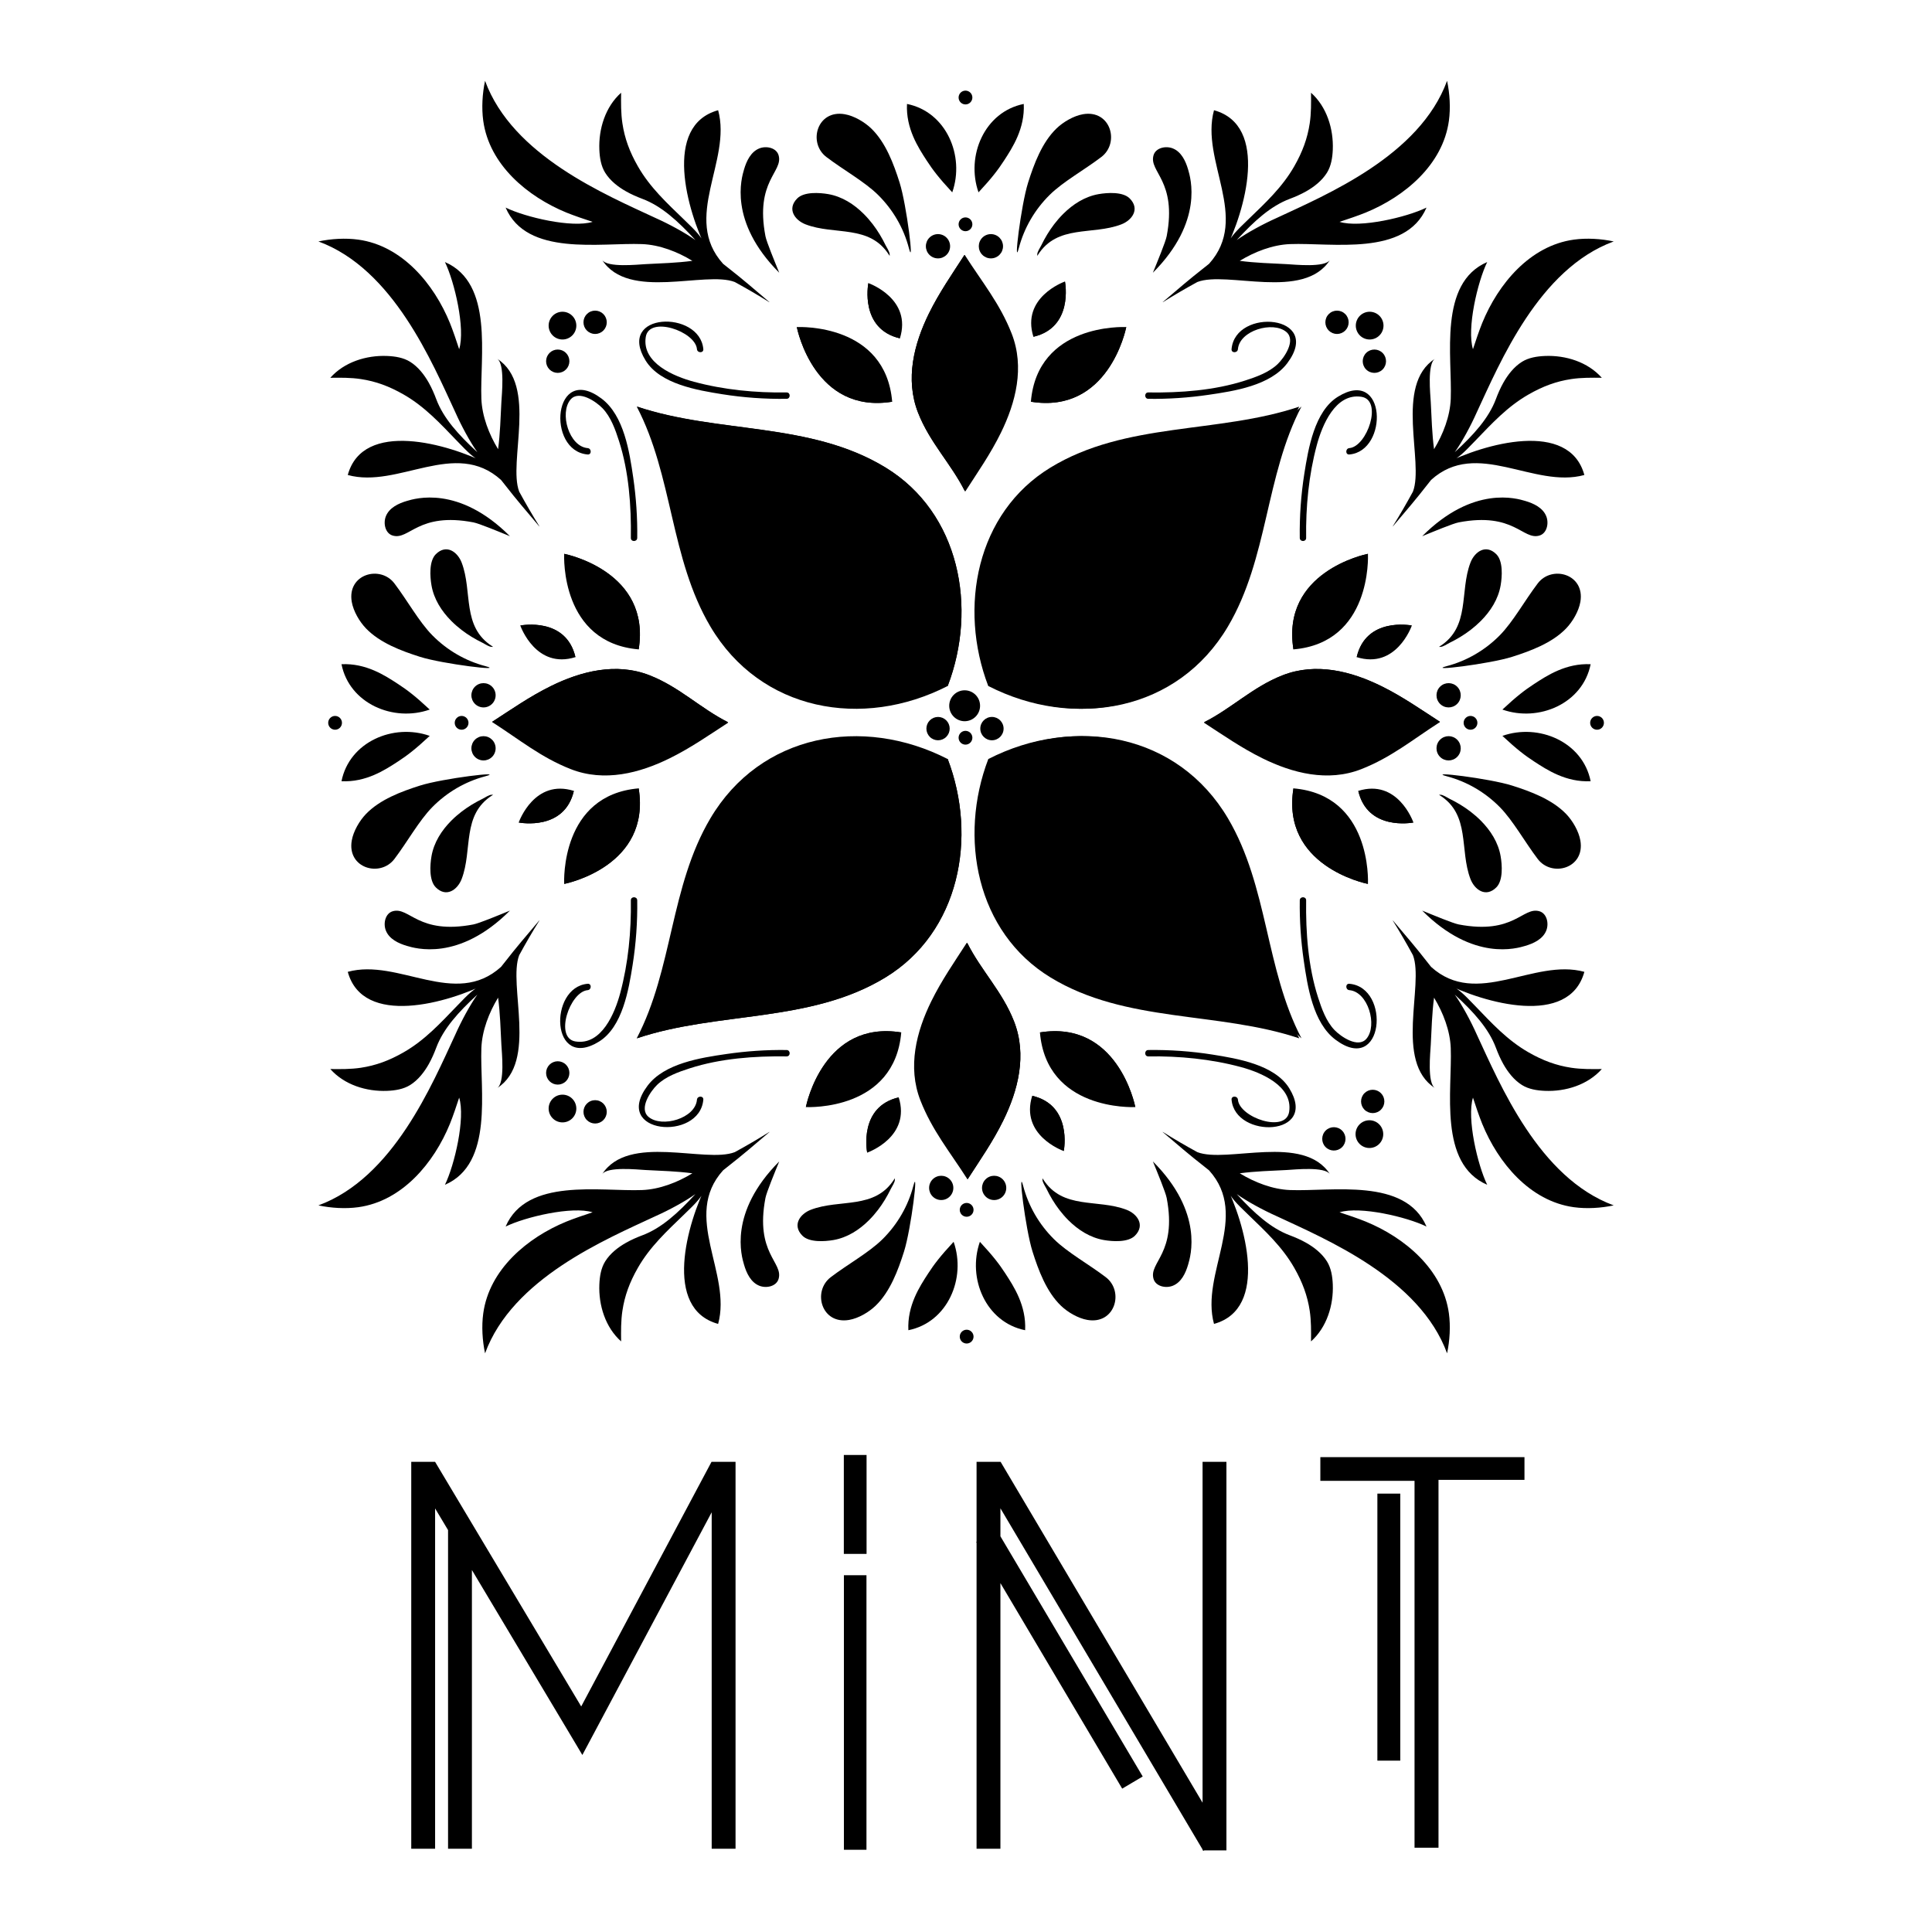 <?xml version="1.0" encoding="UTF-8" standalone="no"?>
<!DOCTYPE svg PUBLIC "-//W3C//DTD SVG 1.1//EN" "http://www.w3.org/Graphics/SVG/1.1/DTD/svg11.dtd">
<svg width="100%" height="100%" viewBox="0 0 256 256" version="1.1" xmlns="http://www.w3.org/2000/svg" xmlns:xlink="http://www.w3.org/1999/xlink" xml:space="preserve" xmlns:serif="http://www.serif.com/" style="fill-rule:evenodd;clip-rule:evenodd;stroke-linejoin:round;stroke-miterlimit:2;">
    <g transform="matrix(1.356,0,0,1.23,20.851,-18.107)">
        <g transform="matrix(0.801,0,0,0.883,-71.131,-30.293)">
            <g transform="matrix(1,0,0,1,228.172,181.745)">
                <path d="M0,-20.924C-0.035,-18.477 0.134,-15.998 0.484,-13.578C0.938,-10.447 1.609,-5.984 4.352,-3.924C10.243,0.502 11.158,-10.302 6.048,-10.744C5.55,-10.788 5.554,-10.009 6.048,-9.966C8.328,-9.769 9.506,-5.677 8.142,-4.049C7.121,-2.828 4.995,-4.311 4.239,-5.097C3.211,-6.167 2.666,-7.72 2.223,-9.099C1.023,-12.835 0.721,-17.011 0.776,-20.925C0.783,-21.426 0.007,-21.426 0,-20.924" style="fill-rule:nonzero;"/>
            </g>
            <g transform="matrix(1,0,0,1,146.567,181.204)">
                <path d="M0,-20.383C0.055,-16.596 -0.316,-12.717 -1.298,-9.06C-1.945,-6.65 -3.567,-2.671 -6.746,-3.164C-9.379,-3.572 -7.442,-9.237 -5.271,-9.424C-4.775,-9.467 -4.771,-10.245 -5.271,-10.202C-10.086,-9.786 -9.794,0.502 -3.887,-3.147C-1.01,-4.924 -0.261,-9.498 0.217,-12.513C0.627,-15.1 0.815,-17.762 0.777,-20.383C0.769,-20.885 -0.008,-20.885 0,-20.383" style="fill-rule:nonzero;"/>
            </g>
            <g transform="matrix(1,0,0,1,147.344,95.683)">
                <path d="M0,20.924C0.036,18.477 -0.134,15.999 -0.485,13.578C-0.939,10.447 -1.609,5.985 -4.351,3.924C-10.242,-0.502 -11.157,10.302 -6.048,10.744C-5.549,10.787 -5.553,10.008 -6.048,9.966C-8.328,9.768 -9.506,5.678 -8.142,4.048C-7.121,2.828 -4.994,4.312 -4.239,5.097C-3.21,6.167 -2.666,7.72 -2.223,9.099C-1.023,12.835 -0.72,17.011 -0.777,20.924C-0.785,21.426 -0.008,21.425 0,20.924" style="fill-rule:nonzero;"/>
            </g>
            <g transform="matrix(1,0,0,1,228.948,96.225)">
                <path d="M0,20.382C-0.054,16.596 0.316,12.717 1.3,9.059C1.947,6.65 3.568,2.671 6.747,3.164C9.38,3.572 7.442,9.236 5.271,9.424C4.776,9.467 4.771,10.245 5.271,10.202C10.087,9.786 9.794,-0.502 3.887,3.148C1.011,4.924 0.262,9.5 -0.217,12.513C-0.628,15.1 -0.815,17.762 -0.777,20.382C-0.77,20.883 0.007,20.884 0,20.382" style="fill-rule:nonzero;"/>
            </g>
            <g transform="matrix(1,0,0,1,124.661,157.32)">
                <path d="M0,-6.218C-1.192,-5.02 -2.127,-3.556 -2.417,-1.873C-2.598,-0.824 -2.731,1.078 -1.891,1.919C-0.6,3.212 0.767,2.2 1.265,0.898C2.626,-2.655 1.237,-6.926 5.01,-9.318C5.187,-9.43 5,-9.375 4.937,-9.379C4.632,-9.399 4.093,-9.024 3.83,-8.894C2.923,-8.451 2.055,-7.933 1.255,-7.317C0.818,-6.982 0.395,-6.614 0,-6.218" style="fill-rule:nonzero;"/>
            </g>
            <g transform="matrix(1,0,0,1,120.844,156.232)">
                <path d="M0,-9.411C-2.266,-8.692 -4.888,-7.718 -6.595,-5.94C-7.383,-5.118 -8.128,-3.849 -8.326,-2.703C-8.911,0.682 -4.852,1.822 -3.122,-0.456C-1.551,-2.524 -0.119,-5.137 1.498,-6.779C3.3,-8.608 5.537,-9.904 7.964,-10.545C10.578,-11.233 2.757,-10.287 0,-9.411" style="fill-rule:nonzero;"/>
            </g>
            <g transform="matrix(1,0,0,1,124.661,120.516)">
                <path d="M0,6.218C-1.192,5.02 -2.127,3.556 -2.417,1.873C-2.598,0.824 -2.731,-1.078 -1.891,-1.919C-0.6,-3.212 0.767,-2.2 1.265,-0.898C2.626,2.656 1.237,6.926 5.01,9.318C5.187,9.43 5,9.375 4.937,9.379C4.632,9.399 4.093,9.024 3.83,8.895C2.923,8.452 2.055,7.933 1.255,7.318C0.818,6.981 0.395,6.614 0,6.218" style="fill-rule:nonzero;"/>
            </g>
            <g transform="matrix(1,0,0,1,120.844,121.7)">
                <path d="M0,9.413C-2.266,8.693 -4.888,7.72 -6.595,5.94C-7.383,5.118 -8.128,3.851 -8.326,2.705C-8.911,-0.681 -4.852,-1.821 -3.122,0.457C-1.551,2.525 -0.119,5.138 1.498,6.779C3.3,8.609 5.537,9.904 7.964,10.544C10.578,11.234 2.757,10.288 0,9.413" style="fill-rule:nonzero;"/>
            </g>
            <g transform="matrix(1,0,0,1,110.484,138.323)">
                <path d="M0,1.684C0.464,1.684 0.84,1.308 0.84,0.842C0.84,0.379 0.463,0 0,0C-0.463,0 -0.84,0.379 -0.84,0.842C-0.839,1.308 -0.463,1.684 0,1.684" style="fill-rule:nonzero;"/>
            </g>
            <g transform="matrix(1,0,0,1,255.671,114.951)">
                <path d="M0,-2.859C1.024,-2.56 2.171,-2.027 2.579,-0.968C2.914,-0.098 2.636,1.108 1.731,1.369C-0.306,1.959 -1.356,-1.531 -8.109,-0.242C-8.802,-0.109 -11.195,0.885 -12.566,1.446C-6.308,-4.818 -0.969,-3.142 0,-2.859" style="fill-rule:nonzero;"/>
            </g>
            <g transform="matrix(1,0,0,1,250.26,157.32)">
                <path d="M0,-6.218C1.192,-5.02 2.127,-3.556 2.416,-1.873C2.599,-0.824 2.731,1.078 1.892,1.919C0.6,3.212 -0.767,2.2 -1.266,0.898C-2.627,-2.655 -1.238,-6.926 -5.011,-9.318C-5.187,-9.43 -5.001,-9.375 -4.938,-9.379C-4.631,-9.399 -4.093,-9.024 -3.829,-8.894C-2.922,-8.451 -2.055,-7.933 -1.254,-7.317C-0.818,-6.982 -0.395,-6.614 0,-6.218" style="fill-rule:nonzero;"/>
            </g>
            <g transform="matrix(1,0,0,1,254.076,156.232)">
                <path d="M0,-9.411C2.266,-8.692 4.888,-7.718 6.596,-5.94C7.384,-5.118 8.129,-3.849 8.327,-2.703C8.912,0.682 4.853,1.822 3.124,-0.456C1.551,-2.524 0.119,-5.137 -1.497,-6.779C-3.3,-8.608 -5.537,-9.904 -7.964,-10.545C-10.577,-11.233 -2.757,-10.287 0,-9.411" style="fill-rule:nonzero;"/>
            </g>
            <g transform="matrix(1,0,0,1,250.26,120.516)">
                <path d="M0,6.218C1.192,5.02 2.127,3.556 2.416,1.873C2.599,0.824 2.731,-1.078 1.892,-1.919C0.6,-3.212 -0.767,-2.2 -1.266,-0.898C-2.627,2.656 -1.238,6.926 -5.011,9.318C-5.187,9.43 -5.001,9.375 -4.938,9.379C-4.631,9.399 -4.093,9.024 -3.829,8.895C-2.922,8.452 -2.055,7.933 -1.254,7.318C-0.818,6.981 -0.395,6.614 0,6.218" style="fill-rule:nonzero;"/>
            </g>
            <g transform="matrix(1,0,0,1,254.076,121.7)">
                <path d="M0,9.413C2.266,8.693 4.888,7.72 6.596,5.94C7.384,5.118 8.129,3.851 8.327,2.705C8.912,-0.681 4.853,-1.821 3.124,0.457C1.551,2.525 0.119,5.138 -1.497,6.779C-3.3,8.609 -5.537,9.904 -7.964,10.544C-10.577,11.234 -2.757,10.288 0,9.413" style="fill-rule:nonzero;"/>
            </g>
            <g transform="matrix(1,0,0,1,264.437,138.323)">
                <path d="M0,1.684C-0.464,1.684 -0.841,1.308 -0.841,0.842C-0.841,0.379 -0.463,0 0,0C0.464,0 0.839,0.379 0.839,0.842C0.839,1.308 0.463,1.684 0,1.684" style="fill-rule:nonzero;"/>
            </g>
            <g transform="matrix(1,0,0,1,163.477,216.088)">
                <path d="M0,-27.001C-2.219,-25.133 -2.846,-24.537 -5.371,-22.556C-5.469,-22.48 -5.562,-22.403 -5.658,-22.327C-10.717,-16.718 -4.568,-9.778 -6.263,-3.59C-13.01,-5.444 -10.097,-15.839 -7.57,-20.805C-7.628,-20.758 -7.531,-20.442 -7.589,-20.397C-8.399,-18.87 -8.94,-18.367 -10.409,-16.946C-12.519,-14.905 -14.58,-13.011 -16.055,-10.43C-17.069,-8.656 -17.666,-7.024 -17.941,-5.192C-18.127,-3.955 -18.113,-2.702 -18.098,-1.456C-20.015,-3.16 -20.861,-5.866 -20.753,-8.415C-20.712,-9.374 -20.557,-10.39 -20.043,-11.215C-19.438,-12.188 -18.468,-12.945 -17.482,-13.499C-16.847,-13.856 -16.18,-14.148 -15.499,-14.404C-13.184,-15.273 -11.158,-17.111 -9.036,-19.431C-10.299,-18.526 -12.301,-17.45 -13.859,-16.757C-19.978,-13.895 -31.353,-9.152 -34.697,0C-35.026,-1.55 -35.134,-3.308 -34.917,-4.877C-34.178,-10.25 -29.515,-14.131 -24.768,-16.076C-23.882,-16.438 -22.486,-16.911 -21.577,-17.207C-24.085,-17.98 -29.776,-16.647 -32.188,-15.468C-29.615,-21.461 -20.651,-19.726 -15.538,-19.921C-13.407,-20.003 -11.211,-20.859 -9.404,-21.964C-11.273,-22.216 -13.25,-22.269 -15.14,-22.366C-16.08,-22.415 -19.796,-22.819 -20.419,-21.846C-17.209,-26.862 -7.837,-23.148 -4.233,-24.545C-2.804,-25.326 -1.399,-26.144 -0.032,-27.001L0,-27.001Z" style="fill-rule:nonzero;"/>
            </g>
            <g transform="matrix(1,0,0,1,160.372,195.593)">
                <path d="M0,9.674C0.298,10.7 0.83,11.848 1.887,12.257C2.754,12.593 3.958,12.315 4.219,11.408C4.807,9.367 1.325,8.315 2.612,1.548C2.744,0.853 3.737,-1.546 4.296,-2.919C-1.955,3.353 -0.283,8.702 0,9.674" style="fill-rule:nonzero;"/>
            </g>
            <g transform="matrix(1,0,0,1,211.444,216.088)">
                <path d="M0,-27.001C2.219,-25.133 2.845,-24.537 5.37,-22.556C5.468,-22.48 5.562,-22.403 5.658,-22.327C10.717,-16.718 4.569,-9.778 6.263,-3.59C13.01,-5.444 10.097,-15.839 7.569,-20.805C7.628,-20.758 7.531,-20.442 7.589,-20.397C8.398,-18.87 8.938,-18.367 10.409,-16.946C12.519,-14.905 14.579,-13.011 16.055,-10.43C17.067,-8.656 17.664,-7.024 17.941,-5.192C18.126,-3.955 18.112,-2.702 18.099,-1.456C20.014,-3.16 20.861,-5.866 20.754,-8.415C20.713,-9.374 20.557,-10.39 20.044,-11.215C19.438,-12.188 18.47,-12.945 17.484,-13.499C16.849,-13.856 16.181,-14.148 15.5,-14.404C13.185,-15.273 11.159,-17.111 9.036,-19.431C10.3,-18.526 12.302,-17.45 13.859,-16.757C19.978,-13.895 31.353,-9.152 34.698,0C35.027,-1.55 35.135,-3.308 34.919,-4.877C34.179,-10.25 29.516,-14.131 24.769,-16.076C23.883,-16.438 22.486,-16.911 21.577,-17.207C24.086,-17.98 29.777,-16.647 32.188,-15.468C29.615,-21.461 20.652,-19.726 15.539,-19.921C13.409,-20.003 11.213,-20.859 9.404,-21.964C11.273,-22.216 13.251,-22.269 15.141,-22.366C16.08,-22.415 19.796,-22.819 20.419,-21.846C17.21,-26.862 7.838,-23.148 4.233,-24.545C2.804,-25.326 1.398,-26.144 0.032,-27.001L0,-27.001Z" style="fill-rule:nonzero;"/>
            </g>
            <g transform="matrix(1,0,0,1,214.55,195.593)">
                <path d="M0,9.674C-0.299,10.7 -0.831,11.848 -1.888,12.257C-2.756,12.593 -3.96,12.315 -4.221,11.408C-4.81,9.367 -1.326,8.315 -2.613,1.548C-2.745,0.853 -3.739,-1.546 -4.299,-2.919C1.955,3.353 0.282,8.702 0,9.674" style="fill-rule:nonzero;"/>
            </g>
            <g transform="matrix(1,0,0,1,194.667,202.481)">
                <path d="M0,10.786C-4.79,9.828 -7.083,4.445 -5.521,0C-3.858,1.791 -3.136,2.757 -2.411,3.869C-1.372,5.467 0.145,7.783 0,10.786" style="fill-rule:nonzero;"/>
            </g>
            <g transform="matrix(1,0,0,1,180.422,202.481)">
                <path d="M0,10.786C4.79,9.828 7.082,4.445 5.52,0C3.858,1.791 3.134,2.757 2.411,3.869C1.372,5.467 -0.146,7.783 0,10.786" style="fill-rule:nonzero;"/>
            </g>
            <g transform="matrix(1,0,0,1,211.444,60.838)">
                <path d="M0,27.002C2.219,25.133 2.845,24.537 5.37,22.555C5.468,22.479 5.562,22.404 5.658,22.327C10.717,16.717 4.569,9.777 6.263,3.589C13.01,5.444 10.097,15.838 7.569,20.803C7.628,20.757 7.531,20.442 7.589,20.396C8.398,18.868 8.938,18.366 10.409,16.944C12.519,14.904 14.579,13.009 16.055,10.428C17.067,8.655 17.664,7.023 17.941,5.19C18.126,3.954 18.112,2.702 18.099,1.455C20.014,3.16 20.861,5.865 20.754,8.415C20.713,9.373 20.557,10.388 20.044,11.214C19.438,12.187 18.47,12.943 17.484,13.498C16.849,13.855 16.181,14.147 15.5,14.403C13.185,15.273 11.159,17.109 9.036,19.43C10.3,18.526 12.302,17.449 13.859,16.755C19.978,13.894 31.353,9.151 34.697,0C35.027,1.549 35.135,3.307 34.919,4.877C34.179,10.25 29.516,14.13 24.769,16.076C23.883,16.438 22.486,16.911 21.577,17.207C24.086,17.981 29.777,16.646 32.188,15.467C29.615,21.46 20.652,19.725 15.539,19.921C13.409,20.003 11.213,20.858 9.404,21.964C11.273,22.216 13.251,22.269 15.141,22.367C16.079,22.415 19.796,22.82 20.419,21.847C17.21,26.863 7.838,23.149 4.233,24.546C2.804,25.327 1.398,26.145 0.032,27.002L0,27.002Z" style="fill-rule:nonzero;"/>
            </g>
            <g transform="matrix(1,0,0,1,214.55,81.335)">
                <path d="M0,-9.675C-0.299,-10.701 -0.831,-11.85 -1.888,-12.258C-2.756,-12.593 -3.96,-12.317 -4.221,-11.41C-4.81,-9.369 -1.326,-8.317 -2.613,-1.55C-2.745,-0.855 -3.739,1.543 -4.299,2.918C1.955,-3.355 0.282,-8.704 0,-9.675" style="fill-rule:nonzero;"/>
            </g>
            <g transform="matrix(1,0,0,1,163.477,60.838)">
                <path d="M0,27.002C-2.219,25.133 -2.846,24.537 -5.371,22.555C-5.469,22.479 -5.562,22.404 -5.658,22.327C-10.717,16.717 -4.568,9.777 -6.263,3.589C-13.009,5.444 -10.096,15.838 -7.57,20.803C-7.628,20.757 -7.531,20.442 -7.589,20.396C-8.399,18.868 -8.94,18.366 -10.409,16.944C-12.519,14.904 -14.58,13.009 -16.055,10.428C-17.069,8.655 -17.666,7.023 -17.941,5.19C-18.127,3.954 -18.113,2.702 -18.098,1.455C-20.015,3.16 -20.861,5.865 -20.753,8.415C-20.712,9.373 -20.557,10.388 -20.043,11.214C-19.438,12.187 -18.468,12.943 -17.482,13.498C-16.847,13.855 -16.18,14.147 -15.499,14.403C-13.184,15.273 -11.158,17.109 -9.036,19.43C-10.299,18.526 -12.301,17.449 -13.859,16.755C-19.979,13.894 -31.353,9.151 -34.697,0C-35.027,1.549 -35.134,3.307 -34.918,4.877C-34.178,10.25 -29.516,14.13 -24.769,16.076C-23.883,16.438 -22.486,16.911 -21.577,17.207C-24.085,17.981 -29.776,16.646 -32.188,15.467C-29.617,21.46 -20.652,19.725 -15.539,19.921C-13.408,20.003 -11.212,20.858 -9.405,21.964C-11.274,22.216 -13.251,22.269 -15.142,22.367C-16.081,22.415 -19.797,22.82 -20.42,21.847C-17.21,26.863 -7.839,23.149 -4.234,24.546C-2.805,25.327 -1.4,26.145 -0.033,27.002L0,27.002Z" style="fill-rule:nonzero;"/>
            </g>
            <g transform="matrix(1,0,0,1,160.372,81.335)">
                <path d="M0,-9.675C0.298,-10.701 0.83,-11.85 1.887,-12.258C2.754,-12.593 3.958,-12.317 4.219,-11.41C4.807,-9.369 1.325,-8.317 2.612,-1.55C2.744,-0.855 3.737,1.543 4.296,2.918C-1.955,-3.355 -0.283,-8.704 0,-9.675" style="fill-rule:nonzero;"/>
            </g>
            <g transform="matrix(1,0,0,1,180.254,74.446)">
                <path d="M0,-10.786C4.79,-9.828 7.082,-4.446 5.521,0C3.858,-1.79 3.135,-2.757 2.411,-3.869C1.372,-5.466 -0.145,-7.784 0,-10.786" style="fill-rule:nonzero;"/>
            </g>
            <g transform="matrix(1,0,0,1,194.499,74.446)">
                <path d="M0,-10.786C-4.789,-9.828 -7.082,-4.446 -5.52,0C-3.857,-1.79 -3.135,-2.757 -2.41,-3.869C-1.372,-5.466 0.146,-7.784 0,-10.786" style="fill-rule:nonzero;"/>
            </g>
            <g transform="matrix(1,0,0,1,165.567,190.229)">
                <path d="M0,-11.146C-2.442,-11.181 -4.916,-11.012 -7.331,-10.66C-10.456,-10.205 -14.91,-9.532 -16.966,-6.785C-21.384,-0.882 -10.601,0.035 -10.16,-5.085C-10.117,-5.585 -10.894,-5.581 -10.937,-5.085C-11.133,-2.8 -15.216,-1.62 -16.842,-2.987C-18.06,-4.01 -16.58,-6.141 -15.796,-6.897C-14.728,-7.928 -13.178,-8.474 -11.802,-8.917C-8.074,-10.12 -3.907,-10.424 -0.001,-10.368C0.501,-10.36 0.5,-11.138 0,-11.146" style="fill-rule:nonzero;"/>
            </g>
            <g transform="matrix(1,0,0,1,209.691,189.151)">
                <path d="M0,-9.29C3.779,-9.345 7.649,-8.973 11.3,-7.988C13.705,-7.339 17.675,-5.714 17.183,-2.53C16.775,0.109 11.123,-1.832 10.936,-4.009C10.893,-4.505 10.116,-4.509 10.159,-4.009C10.575,0.816 20.842,0.524 17.2,-5.395C15.428,-8.277 10.861,-9.028 7.854,-9.507C5.271,-9.919 2.615,-10.106 0,-10.069C-0.5,-10.061 -0.5,-9.282 0,-9.29" style="fill-rule:nonzero;"/>
            </g>
            <g transform="matrix(1,0,0,1,209.691,88.492)">
                <path d="M0,11.144C2.441,11.18 4.916,11.01 7.33,10.658C10.455,10.203 14.909,9.532 16.964,6.785C21.382,0.88 10.6,-0.036 10.158,5.084C10.115,5.584 10.893,5.58 10.935,5.084C11.131,2.799 15.214,1.619 16.84,2.986C18.058,4.009 16.577,6.14 15.793,6.896C14.726,7.927 13.175,8.473 11.8,8.917C8.071,10.119 3.903,10.423 -0.002,10.366C-0.5,10.358 -0.5,11.137 0,11.144" style="fill-rule:nonzero;"/>
            </g>
            <g transform="matrix(1,0,0,1,165.567,89.566)">
                <path d="M0,9.292C-3.779,9.347 -7.65,8.975 -11.3,7.99C-13.705,7.342 -17.676,5.717 -17.184,2.532C-16.777,-0.107 -11.124,1.834 -10.937,4.01C-10.894,4.506 -10.117,4.51 -10.16,4.01C-10.576,-0.816 -20.843,-0.522 -17.201,5.396C-15.427,8.278 -10.861,9.029 -7.854,9.508C-5.272,9.919 -2.615,10.108 0,10.07C0.5,10.063 0.501,9.285 0,9.292" style="fill-rule:nonzero;"/>
            </g>
            <g transform="matrix(1,0,0,1,135.397,198.475)">
                <path d="M0,-35.206C-1.865,-32.982 -2.459,-32.354 -4.437,-29.825C-4.514,-29.727 -4.588,-29.633 -4.666,-29.536C-10.264,-24.467 -17.189,-30.627 -23.365,-28.93C-21.514,-22.17 -11.141,-25.089 -6.186,-27.62C-6.232,-27.562 -6.547,-27.659 -6.592,-27.602C-8.117,-26.79 -8.618,-26.248 -10.037,-24.776C-12.073,-22.662 -13.964,-20.596 -16.54,-19.118C-18.31,-18.102 -19.938,-17.506 -21.767,-17.228C-23,-17.043 -24.251,-17.056 -25.495,-17.071C-23.793,-15.15 -21.094,-14.302 -18.549,-14.41C-17.593,-14.45 -16.58,-14.607 -15.756,-15.121C-14.785,-15.727 -14.03,-16.699 -13.476,-17.686C-13.12,-18.323 -12.829,-18.992 -12.573,-19.675C-11.705,-21.995 -9.872,-24.025 -7.557,-26.15C-8.458,-24.885 -9.533,-22.878 -10.226,-21.317C-13.081,-15.186 -17.814,-3.789 -26.947,-0.437C-25.401,-0.107 -23.646,0 -22.08,-0.216C-16.718,-0.958 -12.846,-5.629 -10.904,-10.386C-10.542,-11.273 -10.07,-12.672 -9.775,-13.583C-9.003,-11.07 -10.335,-5.367 -11.511,-2.95C-5.53,-5.528 -7.262,-14.511 -7.066,-19.634C-6.985,-21.768 -6.131,-23.968 -5.027,-25.78C-4.776,-23.908 -4.724,-21.926 -4.625,-20.033C-4.577,-19.092 -4.173,-15.368 -5.145,-14.744C-0.138,-17.959 -3.846,-27.35 -2.451,-30.963C-1.671,-32.395 -0.855,-33.803 0.001,-35.173L0,-35.206Z" style="fill-rule:nonzero;"/>
            </g>
            <g transform="matrix(1,0,0,1,119.25,163.521)">
                <path d="M0,2.86C-1.024,2.561 -2.17,2.028 -2.578,0.969C-2.913,0.1 -2.636,-1.107 -1.731,-1.369C0.306,-1.958 1.355,1.531 8.108,0.242C8.802,0.109 11.195,-0.887 12.567,-1.447C6.308,4.818 0.969,3.143 0,2.86" style="fill-rule:nonzero;"/>
            </g>
            <g transform="matrix(1,0,0,1,135.397,79.998)">
                <path d="M0,35.206C-1.865,32.982 -2.459,32.355 -4.437,29.824C-4.514,29.726 -4.588,29.633 -4.666,29.536C-10.264,24.466 -17.189,30.628 -23.365,28.931C-21.514,22.17 -11.141,25.089 -6.186,27.62C-6.232,27.562 -6.547,27.66 -6.592,27.602C-8.117,26.79 -8.618,26.248 -10.037,24.776C-12.073,22.662 -13.964,20.597 -16.54,19.118C-18.31,18.102 -19.938,17.504 -21.767,17.229C-23,17.042 -24.251,17.056 -25.495,17.072C-23.793,15.151 -21.094,14.302 -18.549,14.41C-17.593,14.451 -16.58,14.607 -15.756,15.122C-14.785,15.728 -14.03,16.7 -13.476,17.687C-13.12,18.323 -12.829,18.993 -12.573,19.674C-11.705,21.995 -9.872,24.024 -7.557,26.151C-8.458,24.885 -9.533,22.88 -10.226,21.317C-13.081,15.187 -17.814,3.789 -26.947,0.438C-25.401,0.108 -23.646,0 -22.08,0.217C-16.718,0.958 -12.846,5.631 -10.904,10.387C-10.542,11.275 -10.07,12.674 -9.775,13.585C-9.003,11.072 -10.335,5.369 -11.511,2.952C-5.53,5.53 -7.262,14.512 -7.066,19.635C-6.985,21.771 -6.131,23.971 -5.027,25.782C-4.776,23.909 -4.724,21.928 -4.625,20.034C-4.577,19.093 -4.173,15.369 -5.145,14.745C-0.138,17.961 -3.846,27.352 -2.451,30.963C-1.671,32.395 -0.855,33.803 0.001,35.174L0,35.206Z" style="fill-rule:nonzero;"/>
            </g>
            <g transform="matrix(1,0,0,1,119.25,114.951)">
                <path d="M0,-2.859C-1.024,-2.56 -2.17,-2.027 -2.578,-0.968C-2.913,-0.098 -2.636,1.108 -1.731,1.369C0.306,1.959 1.355,-1.531 8.108,-0.242C8.802,-0.109 11.195,0.885 12.567,1.446C6.308,-4.818 0.969,-3.142 0,-2.859" style="fill-rule:nonzero;"/>
            </g>
            <g transform="matrix(1,0,0,1,111.266,138.967)">
                <path d="M0,-6.952C0.956,-2.153 6.328,0.145 10.764,-1.42C8.977,-3.086 8.013,-3.81 6.903,-4.536C5.309,-5.577 2.996,-7.097 0,-6.952" style="fill-rule:nonzero;"/>
            </g>
            <g transform="matrix(1,0,0,1,111.266,139.339)">
                <path d="M0,6.95C0.956,2.151 6.328,-0.146 10.764,1.419C8.977,3.084 8.013,3.809 6.903,4.535C5.309,5.576 2.996,7.096 0,6.95" style="fill-rule:nonzero;"/>
            </g>
            <g transform="matrix(1,0,0,1,130.07,142.273)">
                <path d="M0,0C0,0.196 -0.038,0.385 -0.113,0.567C-0.187,0.748 -0.294,0.909 -0.433,1.047C-0.572,1.186 -0.731,1.293 -0.913,1.369C-1.094,1.443 -1.282,1.481 -1.479,1.481C-1.674,1.481 -1.863,1.443 -2.044,1.368C-2.225,1.293 -2.385,1.186 -2.523,1.047C-2.662,0.909 -2.769,0.748 -2.844,0.567C-2.919,0.385 -2.957,0.196 -2.957,0C-2.957,-0.196 -2.919,-0.385 -2.844,-0.567C-2.769,-0.749 -2.662,-0.909 -2.523,-1.047C-2.385,-1.186 -2.225,-1.293 -2.044,-1.369C-1.863,-1.444 -1.674,-1.481 -1.479,-1.481C-1.282,-1.481 -1.094,-1.444 -0.913,-1.369C-0.731,-1.293 -0.572,-1.186 -0.433,-1.047C-0.294,-0.909 -0.187,-0.749 -0.113,-0.567C-0.038,-0.385 0,-0.196 0,0" style="fill-rule:nonzero;"/>
            </g>
            <g transform="matrix(1,0,0,1,130.07,135.804)">
                <path d="M0,0C0,0.196 -0.038,0.385 -0.113,0.566C-0.187,0.748 -0.294,0.908 -0.433,1.047C-0.572,1.186 -0.731,1.293 -0.913,1.368C-1.094,1.443 -1.282,1.481 -1.479,1.481C-1.674,1.481 -1.863,1.443 -2.044,1.368C-2.225,1.293 -2.385,1.186 -2.523,1.047C-2.662,0.908 -2.769,0.748 -2.844,0.566C-2.919,0.385 -2.957,0.196 -2.957,0C-2.957,-0.197 -2.919,-0.386 -2.844,-0.567C-2.769,-0.749 -2.662,-0.909 -2.523,-1.047C-2.385,-1.187 -2.225,-1.293 -2.044,-1.369C-1.863,-1.444 -1.674,-1.481 -1.479,-1.481C-1.282,-1.481 -1.094,-1.444 -0.913,-1.369C-0.731,-1.293 -0.572,-1.187 -0.433,-1.047C-0.294,-0.909 -0.187,-0.749 -0.113,-0.567C-0.038,-0.386 0,-0.197 0,0" style="fill-rule:nonzero;"/>
            </g>
            <g transform="matrix(1,0,0,1,133.082,131.618)">
                <path d="M0,-4.325L-0.004,-4.327L-0.004,-4.325L-0.006,-4.323L-0.002,-4.321C0.064,-4.136 1.948,1.028 6.722,-0.468L6.726,-0.466C6.726,-0.466 6.725,-0.468 6.725,-0.469L6.728,-0.469L6.724,-0.471C5.589,-5.353 0.193,-4.362 0,-4.325" style="fill-rule:nonzero;"/>
            </g>
            <g transform="matrix(1,0,0,1,138.432,147.165)">
                <path d="M0,11.649L-0.005,11.656C-0.005,11.656 -0.003,11.655 0,11.654L0,11.66L0.006,11.653C0.373,11.579 10.601,9.428 9.09,0L9.094,-0.006C9.093,-0.006 9.091,-0.006 9.088,-0.005L9.088,-0.011L9.084,-0.004C-0.411,0.809 -0.018,11.274 0,11.649" style="fill-rule:nonzero;"/>
            </g>
            <g transform="matrix(1,0,0,1,138.432,130.199)">
                <path d="M0,-11.646L-0.005,-11.653C-0.005,-11.653 -0.003,-11.653 0,-11.652L0,-11.658L0.006,-11.651C0.373,-11.578 10.601,-9.426 9.09,0.002L9.094,0.008C9.093,0.008 9.091,0.007 9.088,0.007L9.088,0.012L9.084,0.006C-0.411,-0.807 -0.018,-11.271 0,-11.646" style="fill-rule:nonzero;"/>
            </g>
            <g transform="matrix(1,0,0,1,132.889,146.999)">
                <path d="M0,4.326L-0.003,4.328L-0.003,4.326L-0.005,4.325L-0.002,4.322C0.064,4.138 1.948,-1.027 6.723,0.469L6.726,0.467L6.726,0.47L6.728,0.47L6.724,0.472C5.589,5.353 0.193,4.363 0,4.326" style="fill-rule:nonzero;"/>
            </g>
            <g transform="matrix(1,0,0,1,158.424,139.025)">
                <path d="M0,0.132C-2.321,1.634 -4.557,3.204 -7.122,4.468C-10.778,6.271 -15.085,7.401 -19.195,5.786C-22.833,4.355 -25.407,2.213 -28.752,0.063L-28.752,0C-26.431,-1.502 -24.195,-3.072 -21.631,-4.336C-17.973,-6.14 -13.666,-7.269 -9.558,-5.654C-5.919,-4.224 -3.376,-1.632 -0.001,0.069" style="fill-rule:nonzero;"/>
            </g>
            <g transform="matrix(1,0,0,1,125.919,138.323)">
                <path d="M0,1.684C0.463,1.684 0.84,1.308 0.84,0.842C0.84,0.379 0.463,0 0,0C-0.464,0 -0.84,0.379 -0.84,0.842C-0.84,1.308 -0.463,1.684 0,1.684" style="fill-rule:nonzero;"/>
            </g>
            <g transform="matrix(1,0,0,1,239.525,198.475)">
                <path d="M0,-35.206C1.864,-32.982 2.46,-32.354 4.437,-29.825C4.514,-29.727 4.587,-29.633 4.664,-29.536C10.262,-24.467 17.188,-30.627 23.364,-28.93C21.513,-22.17 11.14,-25.089 6.184,-27.62C6.23,-27.562 6.544,-27.659 6.59,-27.602C8.114,-26.79 8.615,-26.248 10.034,-24.776C12.07,-22.662 13.962,-20.596 16.538,-19.118C18.308,-18.102 19.936,-17.506 21.765,-17.228C22.998,-17.043 24.248,-17.056 25.493,-17.071C23.792,-15.15 21.092,-14.302 18.548,-14.41C17.592,-14.45 16.577,-14.607 15.754,-15.121C14.784,-15.727 14.028,-16.699 13.474,-17.686C13.117,-18.323 12.827,-18.992 12.571,-19.675C11.703,-21.995 9.87,-24.025 7.555,-26.15C8.456,-24.885 9.531,-22.878 10.224,-21.317C13.08,-15.186 17.812,-3.789 26.945,-0.437C25.399,-0.107 23.646,0 22.079,-0.216C16.718,-0.958 12.845,-5.629 10.903,-10.386C10.541,-11.273 10.069,-12.672 9.774,-13.583C9.002,-11.07 10.333,-5.367 11.511,-2.95C5.529,-5.528 7.26,-14.511 7.065,-19.634C6.984,-21.768 6.129,-23.968 5.027,-25.78C4.777,-23.908 4.724,-21.926 4.626,-20.033C4.578,-19.092 4.174,-15.368 5.145,-14.744C0.139,-17.959 3.845,-27.35 2.451,-30.963C1.672,-32.395 0.856,-33.803 0.001,-35.173L0.001,-35.206L0,-35.206Z" style="fill-rule:nonzero;"/>
            </g>
            <g transform="matrix(1,0,0,1,255.671,163.521)">
                <path d="M0,2.86C1.024,2.561 2.171,2.028 2.579,0.969C2.914,0.1 2.636,-1.107 1.731,-1.369C-0.306,-1.958 -1.356,1.531 -8.109,0.242C-8.802,0.109 -11.195,-0.887 -12.566,-1.447C-6.308,4.818 -0.969,3.143 0,2.86" style="fill-rule:nonzero;"/>
            </g>
            <g transform="matrix(0.694,0.72,0.72,-0.694,234.976,189.283)">
                <path d="M1.217,-0.517C0.283,-0.515 -0.473,0.242 -0.474,1.177C-0.474,2.11 0.284,2.866 1.217,2.864C2.149,2.861 2.908,2.104 2.907,1.169C2.907,0.237 2.15,-0.518 1.217,-0.517" style="fill-rule:nonzero;"/>
            </g>
            <g transform="matrix(1,0,0,1,238.49,185.355)">
                <path d="M0,0C0,0.188 -0.036,0.37 -0.107,0.545C-0.18,0.719 -0.283,0.874 -0.416,1.007C-0.549,1.141 -0.703,1.243 -0.877,1.315C-1.051,1.388 -1.232,1.424 -1.421,1.424C-1.609,1.424 -1.791,1.388 -1.965,1.315C-2.139,1.243 -2.293,1.141 -2.426,1.007C-2.56,0.874 -2.662,0.719 -2.734,0.545C-2.806,0.37 -2.842,0.188 -2.842,0C-2.842,-0.189 -2.806,-0.371 -2.734,-0.545C-2.662,-0.72 -2.56,-0.874 -2.426,-1.007C-2.293,-1.141 -2.139,-1.244 -1.965,-1.316C-1.791,-1.388 -1.609,-1.424 -1.421,-1.424C-1.232,-1.424 -1.051,-1.388 -0.877,-1.316C-0.703,-1.244 -0.549,-1.141 -0.416,-1.007C-0.283,-0.874 -0.18,-0.72 -0.107,-0.545C-0.036,-0.371 0,-0.189 0,0" style="fill-rule:nonzero;"/>
            </g>
            <g transform="matrix(0.695,0.719,0.719,-0.695,230.91,189.873)">
                <path d="M1.023,-0.435C0.239,-0.434 -0.399,0.207 -0.401,0.991C-0.398,1.776 0.237,2.411 1.023,2.409C1.81,2.407 2.445,1.769 2.446,0.984C2.445,0.199 1.807,-0.437 1.023,-0.435" style="fill-rule:nonzero;"/>
            </g>
            <g transform="matrix(1,0,0,1,239.525,79.997)">
                <path d="M0,35.207C1.864,32.983 2.46,32.356 4.437,29.825C4.514,29.727 4.587,29.634 4.664,29.537C10.262,24.467 17.188,30.629 23.364,28.932C21.513,22.17 11.14,25.09 6.184,27.621C6.23,27.562 6.544,27.66 6.59,27.602C8.114,26.791 8.615,26.249 10.034,24.776C12.07,22.662 13.962,20.597 16.538,19.119C18.308,18.103 19.936,17.505 21.765,17.229C22.998,17.043 24.248,17.057 25.493,17.072C23.792,15.151 21.092,14.303 18.548,14.411C17.592,14.452 16.577,14.608 15.754,15.122C14.784,15.728 14.028,16.7 13.474,17.688C13.117,18.324 12.827,18.993 12.571,19.675C11.703,21.995 9.87,24.025 7.555,26.151C8.456,24.886 9.531,22.88 10.224,21.318C13.08,15.187 17.812,3.789 26.945,0.438C25.399,0.108 23.646,0 22.079,0.217C16.718,0.958 12.845,5.631 10.903,10.387C10.541,11.275 10.069,12.674 9.774,13.584C9.002,11.072 10.333,5.369 11.511,2.952C5.529,5.53 7.26,14.512 7.065,19.635C6.984,21.771 6.129,23.971 5.027,25.782C4.777,23.909 4.724,21.928 4.626,20.034C4.578,19.093 4.174,15.369 5.145,14.745C0.139,17.961 3.845,27.352 2.451,30.963C1.672,32.395 0.856,33.803 0.001,35.174L0.001,35.207L0,35.207Z" style="fill-rule:nonzero;"/>
            </g>
            <g transform="matrix(1,0,0,1,263.655,138.967)">
                <path d="M0,-6.952C-0.955,-2.153 -6.328,0.145 -10.764,-1.42C-8.978,-3.086 -8.013,-3.81 -6.903,-4.536C-5.309,-5.577 -2.996,-7.097 0,-6.952" style="fill-rule:nonzero;"/>
            </g>
            <g transform="matrix(1,0,0,1,263.655,139.339)">
                <path d="M0,6.95C-0.955,2.151 -6.328,-0.146 -10.764,1.419C-8.978,3.084 -8.013,3.809 -6.903,4.535C-5.309,5.576 -2.996,7.096 0,6.95" style="fill-rule:nonzero;"/>
            </g>
            <g transform="matrix(0.694,0.72,0.72,-0.694,244.851,135.75)">
                <path d="M1.065,-0.453C0.249,-0.45 -0.416,0.212 -0.414,1.03C-0.415,1.847 0.248,2.507 1.065,2.506C1.883,2.504 2.547,1.84 2.545,1.024C2.544,0.206 1.881,-0.456 1.065,-0.453" style="fill-rule:nonzero;"/>
            </g>
            <g transform="matrix(0.694,0.72,0.72,-0.694,244.851,142.219)">
                <path d="M1.065,-0.453C0.249,-0.45 -0.416,0.212 -0.415,1.031C-0.415,1.847 0.248,2.508 1.065,2.506C1.883,2.505 2.546,1.841 2.544,1.024C2.544,0.206 1.881,-0.456 1.065,-0.453" style="fill-rule:nonzero;"/>
            </g>
            <g transform="matrix(1,0,0,1,241.84,131.618)">
                <path d="M0,-4.325L0.003,-4.327L0.003,-4.325C0.005,-4.324 0.006,-4.323 0.006,-4.323L0.002,-4.321C-0.065,-4.136 -1.948,1.028 -6.723,-0.468L-6.726,-0.466L-6.726,-0.469L-6.728,-0.469L-6.725,-0.471C-5.59,-5.353 -0.193,-4.362 0,-4.325" style="fill-rule:nonzero;"/>
            </g>
            <g transform="matrix(1,0,0,1,236.488,147.165)">
                <path d="M0,11.649L0.006,11.656L0,11.654L0,11.66L-0.007,11.653C-0.373,11.579 -10.601,9.428 -9.09,0L-9.095,-0.006C-9.093,-0.006 -9.092,-0.006 -9.088,-0.005L-9.088,-0.011L-9.083,-0.004C0.412,0.809 0.018,11.274 0,11.649" style="fill-rule:nonzero;"/>
            </g>
            <g transform="matrix(1,0,0,1,236.488,130.199)">
                <path d="M0,-11.646L0.006,-11.653C0.006,-11.653 0.003,-11.653 0,-11.652L0,-11.658L-0.007,-11.651C-0.373,-11.578 -10.601,-9.426 -9.09,0.002L-9.095,0.008C-9.093,0.008 -9.092,0.007 -9.088,0.007L-9.088,0.012L-9.083,0.006C0.412,-0.807 0.018,-11.271 0,-11.646" style="fill-rule:nonzero;"/>
            </g>
            <g transform="matrix(1,0,0,1,242.032,146.999)">
                <path d="M0,4.326L0.003,4.328L0.003,4.326C0.005,4.325 0.007,4.325 0.007,4.325L0.002,4.322C-0.064,4.138 -1.947,-1.027 -6.723,0.469L-6.726,0.467L-6.726,0.47L-6.727,0.47L-6.724,0.472C-5.589,5.353 -0.192,4.363 0,4.326" style="fill-rule:nonzero;"/>
            </g>
            <g transform="matrix(1,0,0,1,216.496,139.025)">
                <path d="M0,0.132C2.32,1.634 4.557,3.204 7.122,4.468C10.778,6.271 15.085,7.401 19.195,5.786C22.833,4.355 25.407,2.213 28.752,0.063L28.752,0C26.431,-1.502 24.194,-3.072 21.631,-4.336C17.973,-6.14 13.665,-7.269 9.558,-5.654C5.919,-4.224 3.377,-1.632 0.001,0.069" style="fill-rule:nonzero;"/>
            </g>
            <g transform="matrix(1,0,0,1,249.001,138.323)">
                <path d="M0,1.684C-0.464,1.684 -0.84,1.308 -0.84,0.842C-0.84,0.379 -0.462,0 0,0C0.464,0 0.839,0.379 0.839,0.842C0.839,1.308 0.465,1.684 0,1.684" style="fill-rule:nonzero;"/>
            </g>
            <g transform="matrix(-0.721,0.693,0.693,0.721,139.915,186.289)">
                <path d="M1.171,-2.909C0.239,-2.912 -0.519,-2.156 -0.519,-1.222C-0.52,-0.289 0.239,0.471 1.171,0.472C2.104,0.473 2.861,-0.282 2.861,-1.216C2.862,-2.149 2.104,-2.908 1.171,-2.909" style="fill-rule:nonzero;"/>
            </g>
            <g transform="matrix(1,0,0,1,143.628,186.625)">
                <path d="M0,0.001C0,0.189 -0.036,0.371 -0.108,0.546C-0.18,0.72 -0.283,0.874 -0.416,1.007C-0.549,1.141 -0.703,1.244 -0.877,1.316C-1.051,1.388 -1.232,1.424 -1.421,1.424C-1.609,1.424 -1.791,1.388 -1.964,1.316C-2.139,1.244 -2.292,1.141 -2.425,1.007C-2.559,0.874 -2.661,0.72 -2.733,0.546C-2.806,0.371 -2.841,0.189 -2.841,0.001C-2.841,-0.188 -2.806,-0.37 -2.733,-0.544C-2.661,-0.718 -2.559,-0.872 -2.425,-1.006C-2.292,-1.139 -2.139,-1.242 -1.964,-1.314C-1.791,-1.387 -1.609,-1.423 -1.421,-1.423C-1.232,-1.423 -1.051,-1.387 -0.877,-1.314C-0.703,-1.242 -0.549,-1.139 -0.416,-1.006C-0.283,-0.872 -0.18,-0.718 -0.108,-0.544C-0.036,-0.37 0,-0.188 0,0.001" style="fill-rule:nonzero;"/>
            </g>
            <g transform="matrix(1,0,0,1,139.068,181.879)">
                <path d="M0,0C0,0.189 -0.036,0.371 -0.108,0.545C-0.18,0.72 -0.283,0.874 -0.416,1.007C-0.549,1.141 -0.703,1.244 -0.877,1.316C-1.051,1.388 -1.232,1.424 -1.421,1.424C-1.609,1.424 -1.791,1.388 -1.965,1.316C-2.139,1.244 -2.292,1.141 -2.426,1.007C-2.559,0.874 -2.662,0.72 -2.734,0.545C-2.806,0.371 -2.842,0.189 -2.842,0C-2.842,-0.189 -2.806,-0.371 -2.734,-0.545C-2.662,-0.719 -2.559,-0.874 -2.426,-1.007C-2.292,-1.141 -2.139,-1.243 -1.965,-1.315C-1.791,-1.388 -1.609,-1.424 -1.421,-1.424C-1.232,-1.424 -1.051,-1.388 -0.877,-1.315C-0.703,-1.243 -0.549,-1.141 -0.416,-1.007C-0.283,-0.874 -0.18,-0.719 -0.108,-0.545C-0.036,-0.371 0,-0.189 0,0" style="fill-rule:nonzero;"/>
            </g>
            <g transform="matrix(1,0,0,1,175.618,197.383)">
                <path d="M0,2.461C-1.195,3.655 -2.656,4.591 -4.336,4.883C-5.383,5.064 -7.281,5.197 -8.12,4.357C-9.41,3.063 -8.401,1.693 -7.102,1.192C-3.555,-0.173 0.707,1.221 3.094,-2.56C3.207,-2.736 3.151,-2.55 3.155,-2.486C3.175,-2.18 2.801,-1.641 2.672,-1.377C2.23,-0.468 1.713,0.402 1.098,1.204C0.763,1.641 0.396,2.065 0,2.461" style="fill-rule:nonzero;"/>
            </g>
            <g transform="matrix(1,0,0,1,179.892,201.999)">
                <path d="M0,1.669C-0.717,3.94 -1.69,6.567 -3.466,8.278C-4.286,9.067 -5.552,9.815 -6.695,10.012C-10.074,10.599 -11.211,6.53 -8.938,4.798C-6.874,3.224 -4.266,1.789 -2.628,0.169C-0.802,-1.637 0.49,-3.879 1.129,-6.31C1.818,-8.93 0.874,-1.094 0,1.669" style="fill-rule:nonzero;"/>
            </g>
            <g transform="matrix(1,0,0,1,199.938,197.383)">
                <path d="M0,2.461C1.196,3.655 2.657,4.591 4.336,4.883C5.383,5.064 7.281,5.197 8.121,4.357C9.411,3.063 8.401,1.693 7.103,1.192C3.555,-0.173 -0.706,1.221 -3.094,-2.56C-3.206,-2.736 -3.15,-2.55 -3.154,-2.486C-3.174,-2.18 -2.799,-1.641 -2.671,-1.377C-2.229,-0.468 -1.711,0.402 -1.097,1.204C-0.763,1.641 -0.396,2.065 0,2.461" style="fill-rule:nonzero;"/>
            </g>
            <g transform="matrix(1,0,0,1,195.567,201.999)">
                <path d="M0,1.669C0.718,3.94 1.69,6.567 3.465,8.278C4.285,9.067 5.551,9.815 6.694,10.012C10.072,10.599 11.211,6.53 8.937,4.798C6.873,3.224 4.266,1.789 2.627,0.169C0.801,-1.637 -0.491,-3.879 -1.131,-6.31C-1.818,-8.93 -0.873,-1.094 0,1.669" style="fill-rule:nonzero;"/>
            </g>
            <g transform="matrix(1,0,0,1,192.364,195.905)">
                <path d="M0,0C0,0.196 -0.037,0.386 -0.112,0.566C-0.187,0.748 -0.294,0.908 -0.433,1.048C-0.571,1.187 -0.731,1.294 -0.912,1.369C-1.094,1.444 -1.282,1.481 -1.479,1.481C-1.675,1.481 -1.863,1.444 -2.044,1.369C-2.226,1.294 -2.385,1.187 -2.523,1.048C-2.662,0.908 -2.77,0.748 -2.845,0.566C-2.919,0.386 -2.957,0.196 -2.957,0C-2.957,-0.196 -2.919,-0.386 -2.845,-0.567C-2.77,-0.749 -2.662,-0.909 -2.523,-1.048C-2.385,-1.187 -2.226,-1.294 -2.044,-1.369C-1.863,-1.444 -1.675,-1.481 -1.479,-1.481C-1.282,-1.481 -1.094,-1.444 -0.912,-1.369C-0.731,-1.294 -0.571,-1.187 -0.433,-1.048C-0.294,-0.909 -0.187,-0.749 -0.112,-0.567C-0.037,-0.386 0,-0.196 0,0" style="fill-rule:nonzero;"/>
            </g>
            <g transform="matrix(1,0,0,1,185.908,195.905)">
                <path d="M0,0C0,0.196 -0.037,0.385 -0.112,0.566C-0.187,0.748 -0.294,0.908 -0.433,1.047C-0.571,1.186 -0.731,1.293 -0.912,1.368C-1.093,1.443 -1.282,1.48 -1.478,1.48C-1.673,1.48 -1.862,1.443 -2.043,1.368C-2.224,1.293 -2.384,1.186 -2.522,1.047C-2.661,0.908 -2.768,0.748 -2.843,0.566C-2.917,0.385 -2.955,0.196 -2.955,0C-2.955,-0.196 -2.917,-0.386 -2.843,-0.566C-2.768,-0.748 -2.661,-0.908 -2.522,-1.047C-2.384,-1.186 -2.224,-1.293 -2.043,-1.368C-1.862,-1.443 -1.673,-1.48 -1.478,-1.48C-1.282,-1.48 -1.093,-1.443 -0.912,-1.368C-0.731,-1.293 -0.571,-1.186 -0.433,-1.047C-0.294,-0.908 -0.187,-0.748 -0.112,-0.566C-0.037,-0.386 0,-0.196 0,0" style="fill-rule:nonzero;"/>
            </g>
            <g transform="matrix(1,0,0,1,187.539,194.822)">
                <path d="M0,-28.81C-1.499,-26.484 -3.066,-24.244 -4.327,-21.674C-6.127,-18.01 -7.255,-13.695 -5.643,-9.576C-4.215,-5.931 -2.078,-3.351 0.069,0L0.132,0C1.631,-2.326 3.198,-4.566 4.46,-7.136C6.26,-10.801 7.387,-15.117 5.774,-19.233C4.348,-22.879 1.76,-25.427 0.062,-28.81" style="fill-rule:nonzero;"/>
            </g>
            <g transform="matrix(1,0,0,1,175.397,184.864)">
                <path d="M0,6.736L-0.001,6.74L0,6.74C0,6.741 0.002,6.742 0.002,6.742L0.004,6.738C0.188,6.672 5.342,4.784 3.849,0L3.851,-0.004C3.851,-0.004 3.85,-0.003 3.848,-0.003L3.848,-0.006L3.845,-0.002C-1.026,1.135 -0.037,6.542 0,6.736" style="fill-rule:nonzero;"/>
            </g>
            <g transform="matrix(1,0,0,1,208.102,175.834)">
                <path d="M0,10.21L0.007,10.217C0.007,10.217 0.007,10.213 0.006,10.21L0.012,10.21L0.005,10.204C-0.069,9.837 -2.216,-0.413 -11.625,1.103L-11.631,1.097C-11.631,1.099 -11.631,1.1 -11.63,1.104L-11.636,1.104L-11.63,1.109C-10.817,10.623 -0.374,10.228 0,10.21" style="fill-rule:nonzero;"/>
            </g>
            <g transform="matrix(1,0,0,1,167.923,175.834)">
                <path d="M0,10.21L-0.006,10.217L-0.005,10.21L-0.011,10.21L-0.004,10.204C0.069,9.837 2.216,-0.413 11.625,1.103L11.631,1.097C11.631,1.099 11.63,1.1 11.63,1.104L11.635,1.104L11.629,1.109C10.817,10.623 0.374,10.228 0,10.21" style="fill-rule:nonzero;"/>
            </g>
            <g transform="matrix(1,0,0,1,199.379,184.672)">
                <path d="M0,6.733L0.002,6.738L0,6.738L-0.002,6.74L-0.004,6.736C-0.187,6.67 -5.342,4.782 -3.85,-0.002L-3.852,-0.006C-3.852,-0.006 -3.85,-0.005 -3.849,-0.005L-3.849,-0.007L-3.846,-0.003C1.027,1.133 0.038,6.54 0,6.733" style="fill-rule:nonzero;"/>
            </g>
            <g transform="matrix(0,1,1,0,187.531,197.742)">
                <path d="M0.842,-0.84C0.377,-0.84 -0.002,-0.464 -0.002,0.002C-0.002,0.463 0.378,0.842 0.842,0.842C1.307,0.842 1.683,0.465 1.683,0.002C1.683,-0.465 1.306,-0.84 0.842,-0.84" style="fill-rule:nonzero;"/>
            </g>
            <g transform="matrix(0,1,1,0,187.532,213.208)">
                <path d="M0.841,-0.841C0.376,-0.841 -0.002,-0.465 -0.002,0.001C-0.002,0.462 0.378,0.841 0.841,0.841C1.306,0.841 1.683,0.464 1.683,0.001C1.683,-0.466 1.306,-0.841 0.841,-0.841" style="fill-rule:nonzero;"/>
            </g>
            <g transform="matrix(1,0,0,1,238.385,90.705)">
                <path d="M0,0C0,0.225 -0.043,0.44 -0.129,0.648C-0.214,0.855 -0.336,1.038 -0.495,1.197C-0.653,1.355 -0.836,1.478 -1.043,1.564C-1.25,1.65 -1.465,1.693 -1.689,1.693C-1.913,1.693 -2.129,1.65 -2.336,1.564C-2.543,1.478 -2.726,1.355 -2.884,1.197C-3.042,1.038 -3.164,0.855 -3.25,0.648C-3.336,0.44 -3.379,0.225 -3.379,0C-3.379,-0.225 -3.336,-0.44 -3.25,-0.648C-3.164,-0.855 -3.042,-1.038 -2.884,-1.197C-2.726,-1.356 -2.543,-1.478 -2.336,-1.564C-2.129,-1.65 -1.913,-1.693 -1.689,-1.693C-1.465,-1.693 -1.25,-1.65 -1.043,-1.564C-0.836,-1.478 -0.653,-1.356 -0.495,-1.197C-0.336,-1.038 -0.214,-0.855 -0.129,-0.648C-0.043,-0.44 0,-0.225 0,0" style="fill-rule:nonzero;"/>
            </g>
            <g transform="matrix(1,0,0,1,234.134,90.301)">
                <path d="M0,-0.001C0,0.188 -0.035,0.37 -0.107,0.544C-0.18,0.718 -0.282,0.872 -0.416,1.006C-0.549,1.139 -0.702,1.242 -0.877,1.314C-1.051,1.387 -1.231,1.423 -1.42,1.423C-1.608,1.423 -1.79,1.387 -1.964,1.314C-2.138,1.242 -2.292,1.139 -2.425,1.006C-2.558,0.872 -2.661,0.718 -2.732,0.544C-2.805,0.37 -2.841,0.188 -2.841,-0.001C-2.841,-0.189 -2.805,-0.371 -2.732,-0.546C-2.661,-0.72 -2.558,-0.874 -2.425,-1.007C-2.292,-1.141 -2.138,-1.244 -1.964,-1.316C-1.79,-1.388 -1.608,-1.424 -1.42,-1.424C-1.231,-1.424 -1.051,-1.388 -0.877,-1.316C-0.702,-1.244 -0.549,-1.141 -0.416,-1.007C-0.282,-0.874 -0.18,-0.72 -0.107,-0.546C-0.035,-0.371 0,-0.189 0,-0.001" style="fill-rule:nonzero;"/>
            </g>
            <g transform="matrix(0.721,-0.693,-0.693,-0.721,238.694,95.105)">
                <path d="M-0.985,-0.397C-1.77,-0.399 -2.407,0.238 -2.408,1.024C-2.408,1.808 -1.771,2.447 -0.985,2.449C-0.2,2.45 0.437,1.813 0.437,1.03C0.437,0.244 -0.201,-0.396 -0.985,-0.397" style="fill-rule:nonzero;"/>
            </g>
            <g transform="matrix(1,0,0,1,199.303,79.543)">
                <path d="M0,-2.46C1.195,-3.655 2.657,-4.591 4.336,-4.882C5.383,-5.064 7.281,-5.197 8.121,-4.355C9.41,-3.061 8.401,-1.692 7.102,-1.192C3.555,0.172 -0.706,-1.221 -3.094,2.56C-3.207,2.737 -3.15,2.551 -3.154,2.487C-3.174,2.182 -2.8,1.642 -2.671,1.377C-2.229,0.469 -1.711,-0.401 -1.098,-1.203C-0.763,-1.64 -0.396,-2.064 0,-2.46" style="fill-rule:nonzero;"/>
            </g>
            <g transform="matrix(1,0,0,1,195.029,74.928)">
                <path d="M0,-1.67C0.718,-3.94 1.689,-6.568 3.465,-8.279C4.285,-9.068 5.551,-9.815 6.694,-10.013C10.072,-10.599 11.211,-6.531 8.938,-4.799C6.873,-3.224 4.266,-1.789 2.627,-0.169C0.801,1.637 -0.49,3.878 -1.13,6.309C-1.818,8.929 -0.873,1.093 0,-1.67" style="fill-rule:nonzero;"/>
            </g>
            <g transform="matrix(1,0,0,1,174.983,79.543)">
                <path d="M0,-2.46C-1.195,-3.655 -2.656,-4.591 -4.336,-4.882C-5.383,-5.064 -7.281,-5.197 -8.12,-4.355C-9.411,-3.061 -8.401,-1.692 -7.101,-1.192C-3.555,0.172 0.707,-1.221 3.094,2.56C3.207,2.737 3.151,2.551 3.155,2.487C3.175,2.182 2.801,1.642 2.672,1.377C2.23,0.469 1.713,-0.401 1.098,-1.203C0.763,-1.64 0.396,-2.064 0,-2.46" style="fill-rule:nonzero;"/>
            </g>
            <g transform="matrix(-0.668,0.744,0.744,0.668,229.47,154.824)">
                <path d="M17.901,-36.751C27.432,-33.085 34.587,-23.735 32.649,-13.302C30.683,-2.719 22.053,4.641 17.901,14.247C14.559,5.292 6.843,-1.136 3.937,-10.359C0.326,-21.823 7.003,-32.584 17.884,-36.752" style="fill-rule:nonzero;"/>
            </g>
            <g transform="matrix(-0.668,-0.744,-0.744,0.668,145.921,154.823)">
                <path d="M-17.902,-36.751C-27.432,-33.085 -34.588,-23.735 -32.65,-13.302C-30.683,-2.72 -22.053,4.641 -17.902,14.246C-14.56,5.291 -6.844,-1.137 -3.939,-10.36C-0.327,-21.824 -7.005,-32.585 -17.885,-36.753" style="fill-rule:nonzero;"/>
            </g>
            <g transform="matrix(1,0,0,1,189.169,137.083)">
                <path d="M0,0C0,0.25 -0.048,0.491 -0.143,0.722C-0.238,0.953 -0.375,1.157 -0.551,1.333C-0.728,1.51 -0.931,1.646 -1.161,1.742C-1.393,1.838 -1.632,1.886 -1.882,1.886C-2.132,1.886 -2.372,1.838 -2.602,1.742C-2.833,1.646 -3.036,1.51 -3.212,1.333C-3.389,1.157 -3.525,0.953 -3.621,0.722C-3.716,0.491 -3.764,0.25 -3.764,0C-3.764,-0.25 -3.716,-0.491 -3.621,-0.722C-3.525,-0.953 -3.389,-1.157 -3.212,-1.333C-3.036,-1.51 -2.833,-1.647 -2.602,-1.742C-2.372,-1.838 -2.132,-1.886 -1.882,-1.886C-1.632,-1.886 -1.393,-1.838 -1.161,-1.742C-0.931,-1.647 -0.728,-1.51 -0.551,-1.333C-0.375,-1.157 -0.238,-0.953 -0.143,-0.722C-0.048,-0.491 0,-0.25 0,0" style="fill-rule:nonzero;"/>
            </g>
            <g transform="matrix(1,0,0,1,185.462,139.87)">
                <path d="M0,0.001C0,0.189 -0.036,0.371 -0.108,0.545C-0.18,0.72 -0.283,0.874 -0.416,1.007C-0.549,1.141 -0.703,1.244 -0.877,1.316C-1.051,1.388 -1.232,1.424 -1.42,1.424C-1.609,1.424 -1.79,1.388 -1.964,1.316C-2.138,1.244 -2.292,1.141 -2.425,1.007C-2.558,0.874 -2.661,0.72 -2.733,0.545C-2.805,0.371 -2.841,0.189 -2.841,0.001C-2.841,-0.188 -2.805,-0.37 -2.733,-0.544C-2.661,-0.718 -2.558,-0.873 -2.425,-1.006C-2.292,-1.139 -2.138,-1.242 -1.964,-1.314C-1.79,-1.387 -1.609,-1.423 -1.42,-1.423C-1.232,-1.423 -1.051,-1.387 -0.877,-1.314C-0.703,-1.242 -0.549,-1.139 -0.416,-1.006C-0.283,-0.873 -0.18,-0.718 -0.108,-0.544C-0.036,-0.37 0,-0.188 0,0.001" style="fill-rule:nonzero;"/>
            </g>
            <g transform="matrix(0,-1,-1,0,190.619,138.448)">
                <path d="M-1.423,-1.42C-2.209,-1.42 -2.846,-0.783 -2.846,0.002C-2.846,0.785 -2.209,1.423 -1.423,1.423C-0.635,1.423 0.002,0.785 0.002,0.002C0.001,-0.781 -0.636,-1.42 -1.423,-1.42" style="fill-rule:nonzero;"/>
            </g>
            <g transform="matrix(0,-1,-1,0,187.389,140.144)">
                <path d="M-0.84,-0.841C-1.305,-0.841 -1.682,-0.466 -1.682,0.001C-1.682,0.462 -1.304,0.84 -0.84,0.84C-0.376,0.84 0.001,0.462 0.001,0.001C0.001,-0.466 -0.376,-0.841 -0.84,-0.841" style="fill-rule:nonzero;"/>
            </g>
            <g transform="matrix(1,0,0,1,179.353,74.928)">
                <path d="M0,-1.67C-0.718,-3.94 -1.689,-6.568 -3.465,-8.279C-4.285,-9.068 -5.551,-9.815 -6.695,-10.013C-10.074,-10.599 -11.211,-6.531 -8.938,-4.799C-6.874,-3.224 -4.266,-1.789 -2.628,-0.169C-0.802,1.637 0.491,3.878 1.129,6.309C1.817,8.929 0.874,1.093 0,-1.67" style="fill-rule:nonzero;"/>
            </g>
            <g transform="matrix(0.668,0.744,0.744,-0.668,185.154,117.141)">
                <path d="M16.382,-7.979C6.852,-4.314 -0.303,5.036 1.635,15.469C3.6,26.053 12.231,33.412 16.382,43.018C19.724,34.063 27.44,27.636 30.346,18.413C33.958,6.948 27.279,-3.811 16.399,-7.979" style="fill-rule:nonzero;"/>
            </g>
            <g transform="matrix(0.668,-0.744,-0.744,-0.668,190.238,117.14)">
                <path d="M-16.382,-7.98C-6.853,-4.314 0.303,5.036 -1.635,15.469C-3.601,26.052 -12.231,33.411 -16.382,43.018C-19.725,34.063 -27.44,27.635 -30.345,18.412C-33.958,6.947 -27.278,-3.813 -16.398,-7.98" style="fill-rule:nonzero;"/>
            </g>
            <g transform="matrix(1,0,0,1,139.915,90.705)">
                <path d="M0,0C0,0.225 -0.043,0.44 -0.128,0.648C-0.214,0.855 -0.336,1.038 -0.495,1.197C-0.653,1.355 -0.836,1.478 -1.043,1.564C-1.25,1.65 -1.465,1.693 -1.689,1.693C-1.914,1.693 -2.129,1.65 -2.336,1.564C-2.543,1.478 -2.726,1.355 -2.884,1.197C-3.042,1.038 -3.165,0.855 -3.25,0.648C-3.336,0.44 -3.379,0.225 -3.379,0C-3.379,-0.225 -3.336,-0.44 -3.25,-0.648C-3.165,-0.855 -3.042,-1.038 -2.884,-1.197C-2.726,-1.356 -2.543,-1.478 -2.336,-1.564C-2.129,-1.65 -1.914,-1.693 -1.689,-1.693C-1.465,-1.693 -1.25,-1.65 -1.043,-1.564C-0.836,-1.478 -0.653,-1.356 -0.495,-1.197C-0.336,-1.038 -0.214,-0.855 -0.128,-0.648C-0.043,-0.44 0,-0.225 0,0" style="fill-rule:nonzero;"/>
            </g>
            <g transform="matrix(1,0,0,1,143.628,90.301)">
                <path d="M0,-0.001C0,0.188 -0.036,0.37 -0.108,0.544C-0.18,0.718 -0.283,0.872 -0.416,1.006C-0.549,1.139 -0.703,1.242 -0.877,1.314C-1.051,1.387 -1.232,1.423 -1.421,1.423C-1.609,1.423 -1.791,1.387 -1.964,1.314C-2.139,1.242 -2.292,1.139 -2.425,1.006C-2.559,0.872 -2.661,0.718 -2.733,0.544C-2.806,0.37 -2.841,0.188 -2.841,-0.001C-2.841,-0.189 -2.806,-0.371 -2.733,-0.546C-2.661,-0.72 -2.559,-0.874 -2.425,-1.007C-2.292,-1.141 -2.139,-1.244 -1.964,-1.316C-1.791,-1.388 -1.609,-1.424 -1.421,-1.424C-1.232,-1.424 -1.051,-1.388 -0.877,-1.316C-0.703,-1.244 -0.549,-1.141 -0.416,-1.007C-0.283,-0.874 -0.18,-0.72 -0.108,-0.546C-0.036,-0.371 0,-0.189 0,-0.001" style="fill-rule:nonzero;"/>
            </g>
            <g transform="matrix(1,0,0,1,139.068,95.047)">
                <path d="M0,0C0,0.189 -0.036,0.371 -0.108,0.545C-0.18,0.719 -0.283,0.874 -0.416,1.007C-0.549,1.141 -0.703,1.244 -0.877,1.316C-1.051,1.388 -1.232,1.424 -1.421,1.424C-1.609,1.424 -1.791,1.388 -1.965,1.316C-2.139,1.244 -2.292,1.141 -2.426,1.007C-2.559,0.874 -2.662,0.719 -2.734,0.545C-2.806,0.371 -2.842,0.189 -2.842,0C-2.842,-0.189 -2.806,-0.371 -2.734,-0.545C-2.662,-0.719 -2.559,-0.874 -2.426,-1.007C-2.292,-1.141 -2.139,-1.244 -1.965,-1.316C-1.791,-1.388 -1.609,-1.424 -1.421,-1.424C-1.232,-1.424 -1.051,-1.388 -0.877,-1.316C-0.703,-1.244 -0.549,-1.141 -0.416,-1.007C-0.283,-0.874 -0.18,-0.719 -0.108,-0.545C-0.036,-0.371 0,-0.189 0,0" style="fill-rule:nonzero;"/>
            </g>
            <g transform="matrix(1,0,0,1,185.513,81.021)">
                <path d="M0,0C0,0.197 -0.037,0.386 -0.112,0.567C-0.187,0.749 -0.294,0.909 -0.433,1.047C-0.571,1.187 -0.731,1.293 -0.912,1.369C-1.093,1.444 -1.282,1.481 -1.478,1.481C-1.674,1.481 -1.863,1.444 -2.043,1.369C-2.225,1.293 -2.385,1.187 -2.523,1.047C-2.662,0.909 -2.769,0.749 -2.844,0.567C-2.918,0.386 -2.956,0.197 -2.956,0C-2.956,-0.196 -2.918,-0.385 -2.844,-0.566C-2.769,-0.748 -2.662,-0.908 -2.523,-1.047C-2.385,-1.186 -2.225,-1.293 -2.043,-1.368C-1.863,-1.443 -1.674,-1.481 -1.478,-1.481C-1.282,-1.481 -1.093,-1.443 -0.912,-1.368C-0.731,-1.293 -0.571,-1.186 -0.433,-1.047C-0.294,-0.908 -0.187,-0.748 -0.112,-0.566C-0.037,-0.385 0,-0.196 0,0" style="fill-rule:nonzero;"/>
            </g>
            <g transform="matrix(1,0,0,1,191.969,81.021)">
                <path d="M0,0C0,0.197 -0.038,0.386 -0.112,0.567C-0.187,0.749 -0.295,0.909 -0.433,1.047C-0.571,1.187 -0.731,1.293 -0.913,1.369C-1.094,1.444 -1.282,1.481 -1.479,1.481C-1.674,1.481 -1.863,1.444 -2.044,1.369C-2.225,1.293 -2.385,1.187 -2.523,1.047C-2.662,0.909 -2.769,0.749 -2.844,0.567C-2.919,0.386 -2.956,0.197 -2.956,0C-2.956,-0.196 -2.919,-0.385 -2.844,-0.566C-2.769,-0.748 -2.662,-0.908 -2.523,-1.047C-2.385,-1.186 -2.225,-1.293 -2.044,-1.368C-1.863,-1.443 -1.674,-1.481 -1.479,-1.481C-1.282,-1.481 -1.094,-1.443 -0.913,-1.368C-0.731,-1.293 -0.571,-1.186 -0.433,-1.047C-0.295,-0.908 -0.187,-0.748 -0.112,-0.566C-0.038,-0.385 0,-0.196 0,0" style="fill-rule:nonzero;"/>
            </g>
            <g transform="matrix(1,0,0,1,175.541,92.256)">
                <path d="M0,-6.736L-0.001,-6.739L0,-6.739L0.001,-6.741L0.004,-6.738C0.188,-6.672 5.342,-4.784 3.849,0L3.851,0.003L3.848,0.003L3.848,0.005L3.845,0.001C-1.025,-1.135 -0.037,-6.542 0,-6.736" style="fill-rule:nonzero;"/>
            </g>
            <g transform="matrix(1,0,0,1,206.998,101.092)">
                <path d="M0,-10.211L0.007,-10.216C0.007,-10.216 0.006,-10.214 0.005,-10.211L0.011,-10.211L0.004,-10.205C-0.07,-9.837 -2.216,0.412 -11.626,-1.103L-11.632,-1.098C-11.632,-1.1 -11.632,-1.101 -11.631,-1.105L-11.636,-1.105L-11.631,-1.109C-10.817,-10.623 -0.374,-10.229 0,-10.211" style="fill-rule:nonzero;"/>
            </g>
            <g transform="matrix(1,0,0,1,166.818,101.092)">
                <path d="M0,-10.211L-0.007,-10.216C-0.007,-10.216 -0.007,-10.214 -0.006,-10.211L-0.012,-10.211L-0.005,-10.205C0.069,-9.837 2.215,0.412 11.625,-1.103L11.63,-1.098L11.63,-1.105L11.635,-1.105L11.629,-1.109C10.817,-10.623 0.374,-10.229 0,-10.211" style="fill-rule:nonzero;"/>
            </g>
            <g transform="matrix(1,0,0,1,199.525,92.062)">
                <path d="M0,-6.735L0.001,-6.738L0,-6.738C-0.001,-6.74 -0.002,-6.741 -0.002,-6.741L-0.005,-6.737C-0.189,-6.671 -5.343,-4.783 -3.851,0.001L-3.853,0.005C-3.853,0.005 -3.851,0.004 -3.85,0.004L-3.85,0.006L-3.847,0.003C1.024,-1.134 0.036,-6.542 0,-6.735" style="fill-rule:nonzero;"/>
            </g>
            <g transform="matrix(1,0,0,1,187.382,82.104)">
                <path d="M0,28.811C1.499,26.485 3.066,24.245 4.327,21.675C6.128,18.01 7.255,13.695 5.643,9.576C4.216,5.931 2.077,3.352 -0.069,0L-0.132,0C-1.631,2.326 -3.198,4.566 -4.459,7.135C-6.259,10.801 -7.387,15.117 -5.774,19.234C-4.348,22.88 -1.76,25.428 -0.062,28.81" style="fill-rule:nonzero;"/>
            </g>
            <g transform="matrix(0,-1,-1,0,187.389,62.037)">
                <path d="M-0.84,-0.84C-1.305,-0.84 -1.682,-0.465 -1.682,0.001C-1.682,0.462 -1.305,0.84 -0.84,0.84C-0.376,0.84 0.002,0.462 0.002,0.001C0.001,-0.465 -0.376,-0.84 -0.84,-0.84" style="fill-rule:nonzero;"/>
            </g>
            <g transform="matrix(0,-1,-1,0,187.389,77.504)">
                <path d="M-0.84,-0.84C-1.304,-0.84 -1.682,-0.465 -1.682,0.001C-1.682,0.462 -1.304,0.84 -0.84,0.84C-0.375,0.84 0.002,0.462 0.002,0.001C0.002,-0.465 -0.376,-0.84 -0.84,-0.84" style="fill-rule:nonzero;"/>
            </g>
            <g transform="matrix(1,0,0,1,139.612,152.352)">
                <path d="M0,-4.881C-1.134,0 -6.531,-0.99 -6.724,-1.027L-6.727,-1.025L-6.727,-1.027L-6.729,-1.028L-6.726,-1.031" style="fill-rule:nonzero;"/>
            </g>
            <g transform="matrix(1,0,0,1,138.432,147.165)">
                <path d="M0,11.649L-0.005,11.656C-0.005,11.656 -0.003,11.655 0,11.654L0,11.66L0.006,11.653C0.373,11.579 10.601,9.428 9.09,0L9.094,-0.006C9.093,-0.006 9.091,-0.006 9.088,-0.005L9.088,-0.011" style="fill-rule:nonzero;"/>
            </g>
            <g transform="matrix(1,0,0,1,139.804,126.266)">
                <path d="M0,4.884L0.004,4.885C0.004,4.885 0.003,4.884 0.003,4.883L0.005,4.883L0.001,4.881C-1.133,-0.001 -6.529,0.99 -6.722,1.027L-6.726,1.025L-6.726,1.027L-6.728,1.029" style="fill-rule:nonzero;"/>
            </g>
            <g transform="matrix(1,0,0,1,138.432,130.199)">
                <path d="M0,-11.646L-0.005,-11.653C-0.005,-11.653 -0.003,-11.653 0,-11.652L0,-11.658L0.006,-11.651C0.373,-11.578 10.601,-9.426 9.09,0.002L9.094,0.008C9.093,0.008 9.091,0.007 9.088,0.007L9.088,0.012" style="fill-rule:nonzero;"/>
            </g>
            <g transform="matrix(0,-1,-1,0,147.711,149.801)">
                <path d="M10.713,18.039L10.775,18.039C12.278,15.717 13.848,13.482 15.112,10.918C16.916,7.259 18.045,2.952 16.429,-1.156C15,-4.795 12.407,-7.338 10.707,-10.713" style="fill-rule:nonzero;"/>
            </g>
            <g transform="matrix(1,0,0,1,236.488,147.165)">
                <path d="M0,11.649L0.006,11.656L0,11.654L0,11.66L-0.007,11.653C-0.373,11.579 -10.601,9.428 -9.09,0L-9.095,-0.006C-9.093,-0.006 -9.092,-0.006 -9.088,-0.005L-9.088,-0.011" style="fill-rule:nonzero;"/>
            </g>
            <g transform="matrix(1,0,0,1,235.309,152.352)">
                <path d="M0,-4.881C1.135,0 6.531,-0.99 6.724,-1.027L6.727,-1.025L6.727,-1.027C6.729,-1.028 6.73,-1.028 6.73,-1.028L6.726,-1.031" style="fill-rule:nonzero;"/>
            </g>
            <g transform="matrix(1,0,0,1,235.117,126.266)">
                <path d="M0,4.884L-0.003,4.885L-0.003,4.883L-0.005,4.883L-0.002,4.881C1.133,-0.001 6.529,0.99 6.723,1.027L6.726,1.025L6.726,1.027C6.728,1.028 6.729,1.029 6.729,1.029" style="fill-rule:nonzero;"/>
            </g>
            <g transform="matrix(1,0,0,1,236.488,130.199)">
                <path d="M0,-11.646L0.006,-11.653C0.006,-11.653 0.003,-11.653 0,-11.652L0,-11.658L-0.007,-11.651C-0.373,-11.578 -10.601,-9.426 -9.09,0.002L-9.095,0.008C-9.093,0.008 -9.092,0.007 -9.088,0.007L-9.088,0.012" style="fill-rule:nonzero;"/>
            </g>
            <g transform="matrix(0,-1,-1,0,234.535,121.05)">
                <path d="M-18.039,-10.713L-17.976,-10.713C-16.473,-8.392 -14.903,-6.155 -13.639,-3.592C-11.836,0.066 -10.706,4.374 -12.322,8.482C-13.752,12.121 -16.345,14.663 -18.045,18.039" style="fill-rule:nonzero;"/>
            </g>
            <g transform="matrix(1,0,0,1,167.923,175.428)">
                <path d="M0,10.616L-0.006,10.623L-0.005,10.616L-0.011,10.616L-0.004,10.61C0.069,10.243 2.216,-0.007 11.625,1.509L11.631,1.503C11.631,1.505 11.63,1.506 11.63,1.51L11.635,1.51" style="fill-rule:nonzero;"/>
            </g>
            <g transform="matrix(1,0,0,1,179.242,191.606)">
                <path d="M0,-6.744C-4.872,-5.607 -3.882,-0.201 -3.846,-0.006L-3.847,-0.002L-3.846,-0.002C-3.845,-0.001 -3.844,0 -3.844,0L-3.842,-0.004" style="fill-rule:nonzero;"/>
            </g>
            <g transform="matrix(1,0,0,1,195.53,191.407)">
                <path d="M0,-6.737L-0.002,-6.741C-0.002,-6.741 0,-6.74 0.001,-6.74L0.001,-6.742L0.004,-6.738C4.876,-5.603 3.887,-0.195 3.85,-0.002L3.852,0.002L3.85,0.002C3.85,0.004 3.849,0.005 3.849,0.005" style="fill-rule:nonzero;"/>
            </g>
            <g transform="matrix(1,0,0,1,208.102,175.428)">
                <path d="M0,10.616L0.007,10.623C0.007,10.623 0.007,10.619 0.006,10.616L0.012,10.616L0.005,10.61C-0.069,10.243 -2.216,-0.007 -11.625,1.509L-11.631,1.503C-11.631,1.505 -11.631,1.506 -11.63,1.51L-11.636,1.51" style="fill-rule:nonzero;"/>
            </g>
            <g transform="matrix(1,0,0,1,187.608,166.012)">
                <path d="M0,28.809L0.062,28.809C1.562,26.484 3.129,24.244 4.391,21.674C6.19,18.009 7.317,13.693 5.705,9.576C4.278,5.931 1.69,3.382 -0.007,0" style="fill-rule:nonzero;"/>
            </g>
            <g transform="matrix(1,0,0,1,228.381,138.252)">
                <path d="M0,39.41C-4.426,30.938 -4.049,20.903 -8.965,12.576C-15.078,2.225 -27.545,0 -37.917,5.306" style="fill-rule:nonzero;"/>
            </g>
            <g transform="matrix(1,0,0,1,185.221,177.661)">
                <path d="M0,-34.091C3.644,-24.553 1.474,-12.981 -7.581,-7.448C-16.766,-1.836 -28.009,-3.334 -37.928,0" style="fill-rule:nonzero;"/>
            </g>
            <g transform="matrix(1,0,0,1,206.998,101.499)">
                <path d="M0,-10.618L0.007,-10.623C0.007,-10.623 0.006,-10.621 0.005,-10.618L0.011,-10.618L0.004,-10.612C-0.07,-10.244 -2.216,0.005 -11.626,-1.51L-11.632,-1.505C-11.632,-1.507 -11.632,-1.508 -11.631,-1.512L-11.636,-1.512" style="fill-rule:nonzero;"/>
            </g>
            <g transform="matrix(-1,0,0,1,180.002,110.914)">
                <path d="M-7.31,-28.809L-7.248,-28.809C-5.748,-26.483 -4.182,-24.243 -2.92,-21.674C-1.121,-18.008 0.007,-13.693 -1.605,-9.576C-3.032,-5.93 -5.619,-3.382 -7.317,0" style="fill-rule:nonzero;"/>
            </g>
            <g transform="matrix(1,0,0,1,166.818,101.499)">
                <path d="M0,-10.618L-0.007,-10.623C-0.007,-10.623 -0.007,-10.621 -0.006,-10.618L-0.012,-10.618L-0.005,-10.612C0.069,-10.244 2.215,0.005 11.625,-1.51L11.63,-1.505L11.63,-1.512L11.635,-1.512" style="fill-rule:nonzero;"/>
            </g>
            <g transform="matrix(1,0,0,1,179.391,85.52)">
                <path d="M0,6.736L0.001,6.739L-0.001,6.739L-0.001,6.741L-0.004,6.737C-4.875,5.601 -3.886,0.194 -3.85,0L-3.851,-0.003L-3.85,-0.003C-3.849,-0.005 -3.848,-0.005 -3.848,-0.005" style="fill-rule:nonzero;"/>
            </g>
            <g transform="matrix(1,0,0,1,195.679,85.322)">
                <path d="M0,6.743C4.871,5.606 3.883,0.199 3.847,0.006L3.848,0.002L3.847,0.002C3.845,0.001 3.845,0 3.845,0L3.842,0.004" style="fill-rule:nonzero;"/>
            </g>
            <g transform="matrix(1,0,0,1,228.381,139.977)">
                <path d="M0,-39.41C-4.426,-30.938 -4.049,-20.903 -8.965,-12.577C-15.078,-2.226 -27.545,0 -37.917,-5.306" style="fill-rule:nonzero;"/>
            </g>
            <g transform="matrix(1,0,0,1,185.221,100.568)">
                <path d="M0,34.091C3.644,24.553 1.474,12.981 -7.581,7.448C-16.766,1.835 -28.008,3.334 -37.928,0" style="fill-rule:nonzero;"/>
            </g>
        </g>
        <g transform="matrix(0.801,0,0,0.883,-71.131,-30.293)">
            <path d="M216.312,276.62C208.119,262.793 199.913,248.94 191.651,234.994L191.651,238.412C196.891,247.257 203.978,259.221 209.011,267.713C208.121,268.24 207.351,268.696 206.507,269.196C201.57,260.863 196.623,252.513 191.651,244.12L191.651,276.53L188.741,276.53L188.741,239.209C188.724,239.179 188.706,239.149 188.688,239.119L188.741,239.088L188.741,229.324L191.651,229.324L191.651,229.338L191.674,229.324C198.894,241.513 208.665,258.006 216.312,270.913L216.312,229.325L219.222,229.325L219.222,276.732L216.505,276.732L216.411,276.788L216.378,276.732L216.312,276.732L216.312,276.62ZM172.558,243.158L175.31,243.158L175.31,276.652L172.558,276.652L172.558,243.158ZM140.726,264.948C140.701,264.996 140.675,265.043 140.65,265.09C140.08,264.14 139.5,263.16 138.91,262.17C135.12,255.826 131.018,248.955 127.176,242.523L127.176,276.53L124.266,276.53L124.266,237.653C123.73,236.755 123.203,235.874 122.686,235.009L122.686,276.53L119.776,276.53L119.776,229.324L122.673,229.324C122.675,229.323 122.677,229.321 122.68,229.32C122.681,229.321 122.682,229.323 122.683,229.324L122.686,229.324L122.686,229.329C128.614,239.256 134.542,249.184 140.51,259.17L140.51,259.169C145.83,249.179 151.12,239.25 156.41,229.32L156.428,229.33L156.428,229.325L159.338,229.325L159.338,276.53L156.428,276.53L156.428,235.481C152.077,243.651 146.953,253.274 142.25,262.089L142.25,262.09L142.25,262.09C142.125,262.323 142.001,262.556 141.878,262.788C141.491,263.516 141.109,264.24 140.726,264.948ZM245.095,276.402L242.171,276.402L242.171,231.643L230.681,231.643L230.681,228.751L255.583,228.751L255.583,231.525L245.095,231.525L245.095,276.402ZM237.638,233.204L240.432,233.204L240.432,265.78L237.638,265.78L237.638,233.204ZM175.322,228.487L172.548,228.487L172.548,240.559L175.322,240.559L175.322,228.487Z" style="fill-rule:nonzero;"/>
        </g>
    </g>
</svg>
